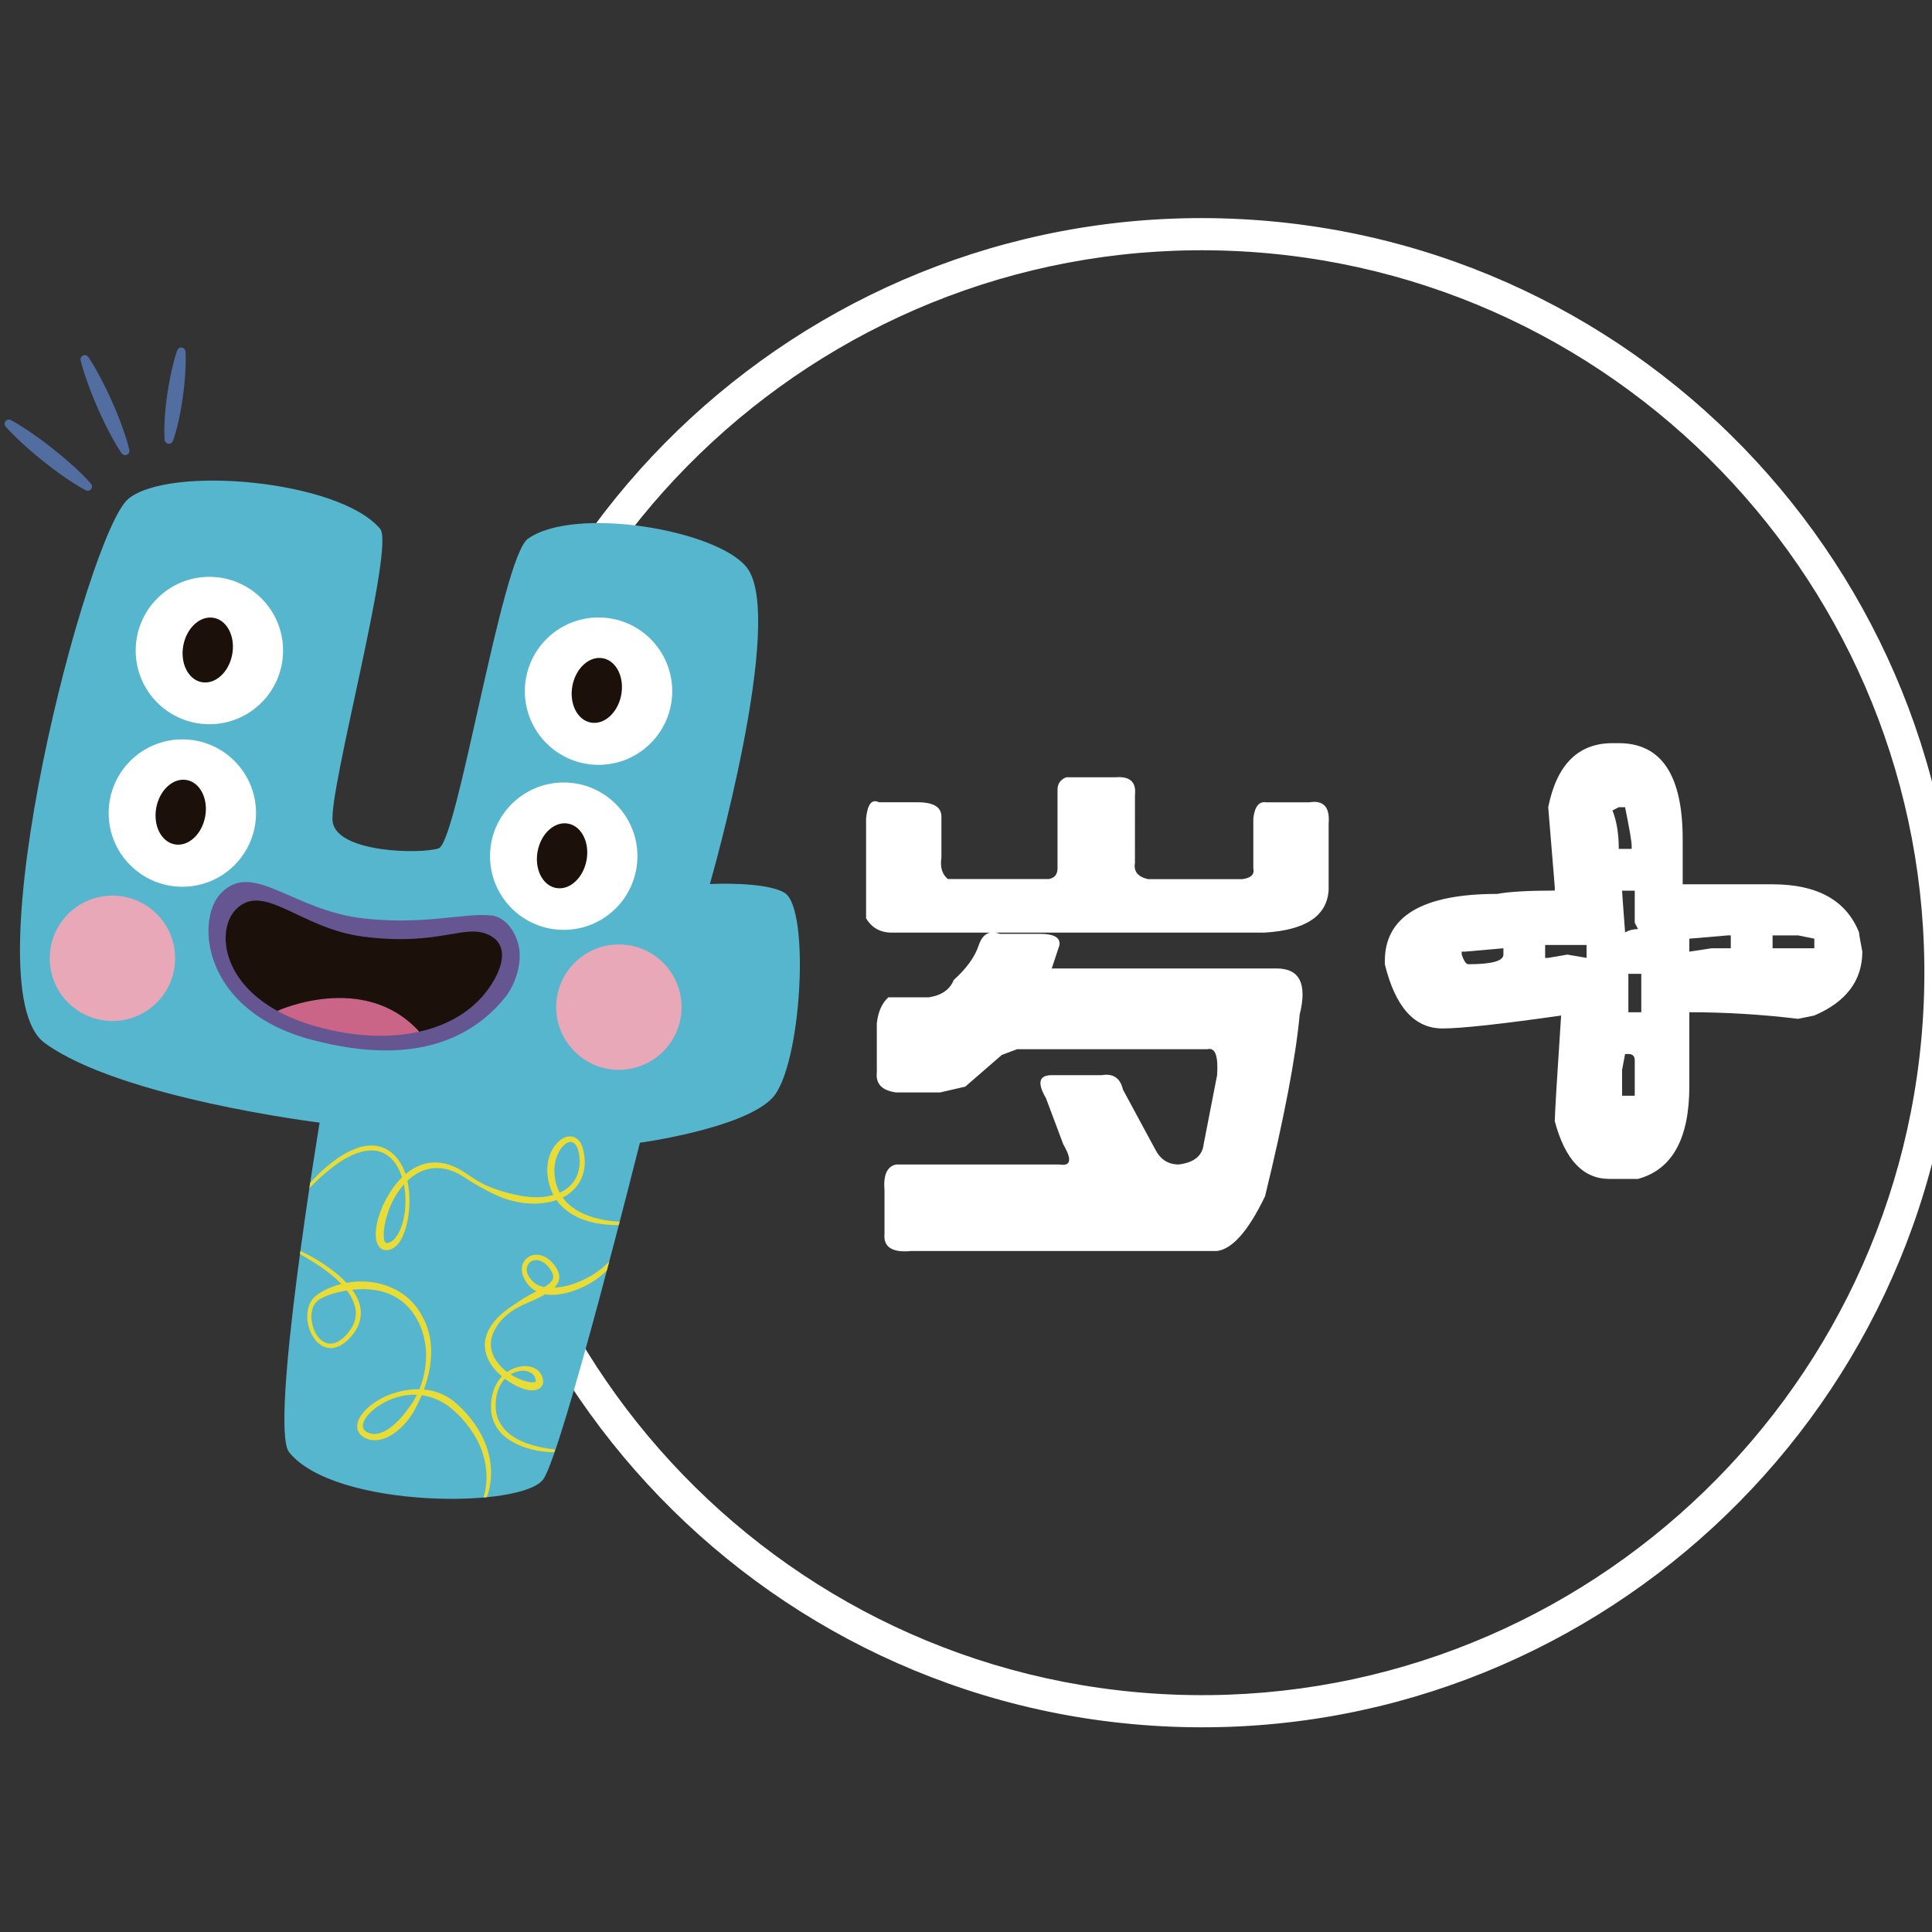 <?xml version="1.0" encoding="utf-8"?>
<!-- Generator: Adobe Illustrator 16.0.0, SVG Export Plug-In . SVG Version: 6.00 Build 0)  -->
<!DOCTYPE svg PUBLIC "-//W3C//DTD SVG 1.1//EN" "http://www.w3.org/Graphics/SVG/1.1/DTD/svg11.dtd">
<svg version="1.1" id="图层_1" xmlns="http://www.w3.org/2000/svg" xmlns:xlink="http://www.w3.org/1999/xlink" x="0px" y="0px"
	 width="70px" height="70px" viewBox="0 0 70 70" enable-background="new 0 0 70 70" xml:space="preserve">
<rect x="0" y="0" width="70" height="70" fill="#333333" stroke="none"/>
<g>
	<g>
		<g>
			<g>
				<path fill="#FFFFFF" d="M42.44,62.561c-15.063-0.61-26.82-13.361-26.21-28.424C16.84,19.072,29.591,7.314,44.653,7.925
					c15.064,0.61,26.822,13.362,26.213,28.425C70.255,51.412,57.505,63.17,42.44,62.561z M44.606,9.089
					C30.187,8.504,17.979,19.762,17.394,34.184c-0.584,14.42,10.673,26.627,25.093,27.213C56.91,61.98,69.118,50.723,69.702,36.303
					C70.286,21.88,59.028,9.673,44.606,9.089z"/>
			</g>
		</g>
	</g>
</g>
<g>
	<path fill="#FFFFFF" d="M41.121,31.27c-0.052,0.301,0.104,0.496,0.468,0.582h3.43c0.312-0.043,0.44-0.172,0.391-0.389v-1.811
		c0.051-0.43,0.207-0.625,0.468-0.582h1.56c0.52-0.086,0.752,0.173,0.701,0.775v2.393c-0.053,0.949-0.832,1.467-2.339,1.553H32.315
		c-0.415,0-0.728-0.172-0.935-0.518V29.65c0.052-0.517,0.208-0.711,0.468-0.582h1.403c0.572,0,0.858,0.174,0.858,0.519v1.487
		c-0.052,0.346,0.025,0.604,0.234,0.775h3.662c0.206-0.041,0.311-0.17,0.311-0.388v-2.846c0-0.216,0.104-0.365,0.313-0.453h1.792
		c0.52-0.042,0.754,0.173,0.701,0.647L41.121,31.27L41.121,31.27z M36.227,33.835h1.462c0.51,0,0.742,0.14,0.695,0.418l-0.277,0.836
		h8.147c0.836,0,1.114,0.558,0.836,1.671c-0.14,1.532-0.558,3.727-1.254,6.581c-0.604,1.255-1.185,1.915-1.741,1.985H33.022
		c-0.696,0.068-1.022-0.141-0.975-0.627v-1.567c-0.047-0.557,0.092-0.87,0.418-0.94h5.919c0.418,0.07,0.465-0.174,0.141-0.729
		l-0.627-1.672c-0.326-0.558-0.256-0.836,0.209-0.836h1.811c0.418-0.069,0.673,0.104,0.768,0.522l1.184,2.193
		c0.186,0.348,0.464,0.521,0.836,0.521c0.557-0.069,0.857-0.313,0.904-0.73l0.488-2.508c0.047-0.696-0.07-1.01-0.349-0.939h-6.896
		l-0.557,0.209l-1.323,1.148l-0.906,0.209h-1.602c-0.511-0.068-0.744-0.313-0.696-0.73v-1.775c0.046-0.418,0.185-0.73,0.418-0.94
		h1.462c0.464-0.069,0.766-0.278,0.905-0.627c0.464-0.417,0.766-0.835,0.905-1.253C35.598,33.836,35.854,33.695,36.227,33.835z"/>
	<path fill="#FFFFFF" d="M58.422,26.926h0.229c1.545,0,2.316,1.161,2.316,3.482v1.632h3.254c1.625,0,2.67,0.58,3.135,1.741
		c0,0.053,0.039,0.285,0.119,0.697c0,1.047-0.58,1.819-1.742,2.317l-0.586,0.119c-1.313-0.159-2.627-0.239-3.939-0.239v2.678
		c0,1.902-0.62,3.023-1.859,3.361h-1.045c-0.941,0-1.6-0.695-1.971-2.089c0-0.239,0.076-1.517,0.229-3.83
		c-2.194,0.312-3.627,0.468-4.297,0.468c-1.016,0-1.711-0.775-2.09-2.328v-0.109c0-1.625,1.356-2.438,4.068-2.438
		c0.432-0.08,1.128-0.121,2.09-0.121v-0.119l-0.238-2.904C56.406,27.699,57.183,26.926,58.422,26.926z M53.08,34.479h-0.12v0.108
		c0.08,0.231,0.159,0.349,0.239,0.349c0.849,0,1.272-0.117,1.272-0.349v-0.229L53.08,34.479z M55.983,34.238v0.468h0.109
		l0.697-0.119l0.695,0.119v-0.468H55.983z M58.422,29.363c0.152,0.379,0.229,0.843,0.229,1.394h0.467v-0.108
		c0-0.152-0.079-0.621-0.238-1.403h-0.229L58.422,29.363z M58.771,32.27c0,0.045,0.037,0.551,0.109,1.512
		c0.141-0.08,0.295-0.119,0.469-0.119l-0.119-0.229V32.27H58.771z M58.88,38.188l-0.109,0.578V39.7h0.459v-1.283
		c0-0.151-0.078-0.229-0.229-0.229H58.88z M58.999,35.283v1.393h0.468v-1.393H58.999z M61.208,34.01v0.469l0.807-0.121h0.695v-0.467
		h-0.109L61.208,34.01z M64.224,33.891v0.467h1.512V34.01l-0.588-0.119H64.224z"/>
</g>
<g>
	<path fill="#526DA0" d="M5.964,15.936c0,0-0.018-0.209-0.007-0.518c0.009-0.309,0.044-0.718,0.102-1.123
		c0.059-0.406,0.14-0.809,0.217-1.107c0.074-0.299,0.146-0.496,0.146-0.496c0.029-0.08,0.118-0.121,0.199-0.09
		c0.058,0.021,0.096,0.074,0.1,0.133c0,0,0.015,0.209,0.004,0.518c-0.01,0.309-0.042,0.719-0.099,1.124
		c-0.057,0.406-0.135,0.808-0.212,1.106c-0.075,0.3-0.151,0.496-0.151,0.496c-0.03,0.08-0.12,0.121-0.2,0.09
		C6.006,16.045,5.97,15.993,5.964,15.936z"/>
	<path fill="#526DA0" d="M4.411,16.428c0,0-0.136-0.191-0.305-0.496c-0.171-0.302-0.377-0.714-0.563-1.136
		c-0.185-0.421-0.349-0.853-0.458-1.183c-0.11-0.328-0.163-0.557-0.164-0.557c-0.018-0.084,0.034-0.166,0.117-0.186
		c0.063-0.014,0.125,0.013,0.16,0.063c0,0,0.134,0.192,0.302,0.496c0.17,0.303,0.379,0.713,0.566,1.135
		c0.188,0.42,0.352,0.851,0.46,1.182c0.11,0.329,0.16,0.559,0.16,0.559c0.018,0.082-0.034,0.164-0.117,0.182
		C4.506,16.502,4.444,16.477,4.411,16.428z"/>
	<path fill="#526DA0" d="M3.109,17.766c0,0-0.21-0.108-0.503-0.3c-0.294-0.188-0.671-0.46-1.033-0.75
		c-0.363-0.288-0.711-0.597-0.962-0.84c-0.253-0.241-0.407-0.42-0.407-0.42c-0.056-0.063-0.048-0.161,0.016-0.218
		c0.049-0.041,0.118-0.047,0.172-0.02c0,0,0.209,0.11,0.501,0.303c0.293,0.189,0.672,0.459,1.035,0.748
		c0.364,0.289,0.713,0.594,0.964,0.836c0.252,0.242,0.405,0.424,0.405,0.424c0.055,0.064,0.046,0.162-0.019,0.217
		C3.23,17.787,3.165,17.792,3.109,17.766z"/>
	<g>
		<g>
			<defs>
				<path id="SVGID_1_" d="M13.774,19.161c-1.491-1.769-7.634-2.31-9.122-1.089c-1.486,1.22-5.766,17.71-3.039,19.712
					c2.727,2.002,9.968,2.891,9.968,2.891s-1.835,11.031-1.106,11.942c1.65,2.057,8.504,2.051,9.219,0.965
					c0.714-1.085,3.491-12.178,3.491-12.178s3.733-0.51,4.792-1.616c1.061-1.106,1.391-6.863,0.451-7.438
					c-0.694-0.424-2.708-0.32-2.708-0.32s2.771-9.633,1.339-11.467c-1.069-1.367-6.252-2.248-7.935-1.039
					c-0.952,0.685-2.552,11-3.233,11.215s-3.683,0.154-3.838-0.965C11.896,28.654,14.32,19.809,13.774,19.161z"/>
			</defs>
			<clipPath id="SVGID_2_">
				<use xlink:href="#SVGID_1_"  overflow="visible"/>
			</clipPath>
			<path clip-path="url(#SVGID_2_)" fill="#56B6CE" d="M13.774,19.161c-1.491-1.769-7.634-2.31-9.122-1.089
				c-1.486,1.22-5.766,17.71-3.039,19.712c2.727,2.002,9.968,2.891,9.968,2.891s-1.835,11.031-1.106,11.942
				c1.65,2.057,8.504,2.051,9.219,0.965c0.714-1.085,3.491-12.178,3.491-12.178s3.733-0.51,4.792-1.616
				c1.061-1.106,1.391-6.863,0.451-7.438c-0.694-0.424-2.708-0.32-2.708-0.32s2.771-9.633,1.339-11.467
				c-1.069-1.367-6.252-2.248-7.935-1.039c-0.952,0.685-2.552,11-3.233,11.215s-3.683,0.154-3.838-0.965
				C11.896,28.654,14.32,19.809,13.774,19.161z"/>
		</g>
		<g>
			<defs>
				<path id="SVGID_3_" d="M13.774,19.161c-1.491-1.769-7.634-2.31-9.122-1.089c-1.486,1.22-5.766,17.71-3.039,19.712
					c2.727,2.002,9.968,2.891,9.968,2.891s-1.835,11.031-1.106,11.942c1.65,2.057,8.504,2.051,9.219,0.965
					c0.714-1.085,3.491-12.178,3.491-12.178s3.733-0.51,4.792-1.616c1.061-1.106,1.391-6.863,0.451-7.438
					c-0.694-0.424-2.708-0.32-2.708-0.32s2.771-9.633,1.339-11.467c-1.069-1.367-6.252-2.248-7.935-1.039
					c-0.952,0.685-2.552,11-3.233,11.215s-3.683,0.154-3.838-0.965C11.896,28.654,14.32,19.809,13.774,19.161z"/>
			</defs>
			<clipPath id="SVGID_4_">
				<use xlink:href="#SVGID_3_"  overflow="visible"/>
			</clipPath>
			<g clip-path="url(#SVGID_4_)">
				<circle fill="#FFFFFF" cx="7.586" cy="23.57" r="2.67"/>
				
					<ellipse transform="matrix(0.187 -0.982 0.982 0.187 -16.999 26.548)" fill="#1C100A" cx="7.535" cy="23.541" rx="1.186" ry="0.901"/>
			</g>
		</g>
		<g>
			<defs>
				<path id="SVGID_5_" d="M13.774,19.161c-1.491-1.769-7.634-2.31-9.122-1.089c-1.486,1.22-5.766,17.71-3.039,19.712
					c2.727,2.002,9.968,2.891,9.968,2.891s-1.835,11.031-1.106,11.942c1.65,2.057,8.504,2.051,9.219,0.965
					c0.714-1.085,3.491-12.178,3.491-12.178s3.733-0.51,4.792-1.616c1.061-1.106,1.391-6.863,0.451-7.438
					c-0.694-0.424-2.708-0.32-2.708-0.32s2.771-9.633,1.339-11.467c-1.069-1.367-6.252-2.248-7.935-1.039
					c-0.952,0.685-2.552,11-3.233,11.215s-3.683,0.154-3.838-0.965C11.896,28.654,14.32,19.809,13.774,19.161z"/>
			</defs>
			<clipPath id="SVGID_6_">
				<use xlink:href="#SVGID_5_"  overflow="visible"/>
			</clipPath>
			<g clip-path="url(#SVGID_6_)">
				<circle fill="#FFFFFF" cx="6.607" cy="29.459" r="2.67"/>
				
					<ellipse transform="matrix(0.187 -0.982 0.982 0.187 -23.578 30.364)" fill="#1C100A" cx="6.558" cy="29.429" rx="1.186" ry="0.901"/>
			</g>
		</g>
		<g>
			<defs>
				<path id="SVGID_7_" d="M13.774,19.161c-1.491-1.769-7.634-2.31-9.122-1.089c-1.486,1.22-5.766,17.71-3.039,19.712
					c2.727,2.002,9.968,2.891,9.968,2.891s-1.835,11.031-1.106,11.942c1.65,2.057,8.504,2.051,9.219,0.965
					c0.714-1.085,3.491-12.178,3.491-12.178s3.733-0.51,4.792-1.616c1.061-1.106,1.391-6.863,0.451-7.438
					c-0.694-0.424-2.708-0.32-2.708-0.32s2.771-9.633,1.339-11.467c-1.069-1.367-6.252-2.248-7.935-1.039
					c-0.952,0.685-2.552,11-3.233,11.215s-3.683,0.154-3.838-0.965C11.896,28.654,14.32,19.809,13.774,19.161z"/>
			</defs>
			<clipPath id="SVGID_8_">
				<use xlink:href="#SVGID_7_"  overflow="visible"/>
			</clipPath>
			<g clip-path="url(#SVGID_8_)">
				<circle fill="#FFFFFF" cx="21.686" cy="25.042" r="2.67"/>
				
					<ellipse transform="matrix(0.187 -0.982 0.982 0.187 -6.983 41.583)" fill="#1C100A" cx="21.635" cy="25.011" rx="1.186" ry="0.9"/>
			</g>
		</g>
		<g>
			<defs>
				<path id="SVGID_9_" d="M13.774,19.161c-1.491-1.769-7.634-2.31-9.122-1.089c-1.486,1.22-5.766,17.71-3.039,19.712
					c2.727,2.002,9.968,2.891,9.968,2.891s-1.835,11.031-1.106,11.942c1.65,2.057,8.504,2.051,9.219,0.965
					c0.714-1.085,3.491-12.178,3.491-12.178s3.733-0.51,4.792-1.616c1.061-1.106,1.391-6.863,0.451-7.438
					c-0.694-0.424-2.708-0.32-2.708-0.32s2.771-9.633,1.339-11.467c-1.069-1.367-6.252-2.248-7.935-1.039
					c-0.952,0.685-2.552,11-3.233,11.215s-3.683,0.154-3.838-0.965C11.896,28.654,14.32,19.809,13.774,19.161z"/>
			</defs>
			<clipPath id="SVGID_10_">
				<use xlink:href="#SVGID_9_"  overflow="visible"/>
			</clipPath>
			<g clip-path="url(#SVGID_10_)">
				<circle fill="#FFFFFF" cx="20.425" cy="31.021" r="2.67"/>
				
					<ellipse transform="matrix(0.187 -0.982 0.982 0.187 -13.879 45.219)" fill="#1C100A" cx="20.374" cy="30.992" rx="1.187" ry="0.901"/>
			</g>
		</g>
		<g>
			<defs>
				<path id="SVGID_11_" d="M13.774,19.161c-1.491-1.769-7.634-2.31-9.122-1.089c-1.486,1.22-5.766,17.71-3.039,19.712
					c2.727,2.002,9.968,2.891,9.968,2.891s-1.835,11.031-1.106,11.942c1.65,2.057,8.504,2.051,9.219,0.965
					c0.714-1.085,3.491-12.178,3.491-12.178s3.733-0.51,4.792-1.616c1.061-1.106,1.391-6.863,0.451-7.438
					c-0.694-0.424-2.708-0.32-2.708-0.32s2.771-9.633,1.339-11.467c-1.069-1.367-6.252-2.248-7.935-1.039
					c-0.952,0.685-2.552,11-3.233,11.215s-3.683,0.154-3.838-0.965C11.896,28.654,14.32,19.809,13.774,19.161z"/>
			</defs>
			<clipPath id="SVGID_12_">
				<use xlink:href="#SVGID_11_"  overflow="visible"/>
			</clipPath>
			<g clip-path="url(#SVGID_12_)">
				<path fill="#655691" d="M7.988,32.382c-0.908,0.978-0.646,4.226,3.257,5.278c4.06,1.096,6.055-0.279,7.063-1.532
					c0.384-0.478,0.663-1.345,0.447-2.003c-0.2-0.613-0.588-0.924-0.971-0.959c-1.008-0.092-2.388,0.352-4.587,0.113
					C10.583,32.996,9.146,31.139,7.988,32.382z"/>
				<g>
					<path fill="#CB6588" d="M15.168,37.354l0.007,0.029c-1.104,0.246-2.394,0.18-3.721-0.195c-0.538-0.149-0.999-0.34-1.39-0.553
						l0.012-0.021C10.078,36.611,13.186,35.201,15.168,37.354z"/>
					<path fill="#1C100A" d="M17.755,33.895c0.611,0.324,0.487,0.996,0.172,1.569c-0.559,1.015-1.542,1.654-2.751,1.919
						l-0.007-0.029c-1.983-2.152-5.092-0.74-5.092-0.74l-0.012,0.021c-2.099-1.146-2.187-3.006-1.519-3.684
						c1.008-1.023,2.323,0.693,4.62,0.986C15.984,34.297,16.856,33.423,17.755,33.895z"/>
				</g>
			</g>
		</g>
		<g>
			<defs>
				<path id="SVGID_13_" d="M13.774,19.161c-1.491-1.769-7.634-2.31-9.122-1.089c-1.486,1.22-5.766,17.71-3.039,19.712
					c2.727,2.002,9.968,2.891,9.968,2.891s-1.835,11.031-1.106,11.942c1.65,2.057,8.504,2.051,9.219,0.965
					c0.714-1.085,3.491-12.178,3.491-12.178s3.733-0.51,4.792-1.616c1.061-1.106,1.391-6.863,0.451-7.438
					c-0.694-0.424-2.708-0.32-2.708-0.32s2.771-9.633,1.339-11.467c-1.069-1.367-6.252-2.248-7.935-1.039
					c-0.952,0.685-2.552,11-3.233,11.215s-3.683,0.154-3.838-0.965C11.896,28.654,14.32,19.809,13.774,19.161z"/>
			</defs>
			<clipPath id="SVGID_14_">
				<use xlink:href="#SVGID_13_"  overflow="visible"/>
			</clipPath>
			<path clip-path="url(#SVGID_14_)" fill="#E9DC36" d="M11.137,42.977c0,0,0.06-0.074,0.179-0.205
				c0.12-0.129,0.298-0.317,0.553-0.529c0.257-0.208,0.58-0.46,1.024-0.629c0.219-0.082,0.48-0.141,0.755-0.094
				c0.279,0.043,0.537,0.196,0.73,0.431c0.381,0.47,0.481,1.124,0.454,1.771c-0.024,0.327-0.077,0.664-0.208,0.992
				c-0.067,0.163-0.149,0.332-0.313,0.465c-0.081,0.063-0.188,0.114-0.308,0.118l-0.044-0.002c-0.011-0.001-0.04-0.007-0.059-0.012
				c-0.039-0.013-0.07-0.028-0.1-0.05c-0.058-0.047-0.095-0.104-0.12-0.157c-0.092-0.214-0.071-0.406-0.05-0.595
				c0.024-0.188,0.078-0.369,0.141-0.547c0.128-0.352,0.31-0.686,0.54-0.99c0.233-0.303,0.533-0.574,0.906-0.721
				c0.373-0.154,0.805-0.129,1.166,0.016c0.372,0.142,0.659,0.406,0.975,0.576c0.319,0.184,0.668,0.304,1.012,0.398
				c0.345,0.094,0.693,0.161,1.041,0.164c0.344,0.005,0.688-0.061,0.975-0.219c0.289-0.153,0.501-0.42,0.575-0.727
				c0.038-0.152,0.052-0.31,0.037-0.466c-0.015-0.155-0.038-0.315-0.109-0.435c-0.067-0.122-0.171-0.184-0.282-0.145
				c-0.11,0.033-0.215,0.131-0.29,0.24c-0.151,0.223-0.223,0.491-0.231,0.748c-0.009,0.535,0.208,0.99,0.534,1.271
				c0.32,0.285,0.695,0.418,1,0.498c0.309,0.08,0.563,0.106,0.734,0.117c0.172,0.012,0.263,0.008,0.263,0.008
				c0.03-0.002,0.055,0.021,0.056,0.051s-0.021,0.054-0.048,0.057c0,0-0.097,0.012-0.274,0.012c-0.178-0.002-0.44-0.009-0.77-0.072
				c-0.325-0.069-0.731-0.191-1.108-0.5c-0.185-0.155-0.355-0.359-0.466-0.612c-0.06-0.123-0.1-0.257-0.133-0.399
				c-0.025-0.132-0.05-0.283-0.046-0.434c0.006-0.301,0.088-0.624,0.297-0.889c0.104-0.129,0.241-0.254,0.436-0.299
				c0.095-0.021,0.208-0.008,0.298,0.047c0.09,0.051,0.152,0.131,0.194,0.213c0.085,0.166,0.104,0.338,0.126,0.507
				c0.018,0.172,0.005,0.353-0.037,0.524c-0.082,0.354-0.329,0.674-0.653,0.86c-0.323,0.19-0.702,0.267-1.075,0.274
				c-0.376,0.01-0.753-0.055-1.111-0.174c-0.358-0.123-0.69-0.309-1.018-0.492c-0.336-0.186-0.621-0.428-0.963-0.536
				c-0.336-0.117-0.701-0.114-1.021,0.019c-0.32,0.131-0.589,0.375-0.801,0.656c-0.214,0.281-0.368,0.605-0.471,0.938
				c-0.052,0.164-0.088,0.332-0.112,0.496c-0.021,0.16-0.026,0.336,0.015,0.448c0.01,0.027,0.023,0.045,0.033,0.056
				c0.004,0.006,0.012,0.008,0.014,0.01c0.002,0-0.006,0.002,0.003,0.002c0.007,0.002,0.034,0.004,0.022,0.005
				c0.056,0.003,0.115-0.015,0.173-0.05c0.118-0.072,0.212-0.209,0.285-0.352c0.142-0.287,0.204-0.613,0.223-0.924
				c0.039-0.625-0.098-1.246-0.435-1.654c-0.167-0.195-0.4-0.332-0.629-0.361c-0.232-0.034-0.464,0.012-0.668,0.082
				c-0.414,0.146-0.736,0.383-0.989,0.58c-0.501,0.406-0.745,0.688-0.745,0.688c-0.02,0.021-0.053,0.023-0.075,0.005
				C11.122,43.033,11.12,42.998,11.137,42.977z"/>
		</g>
		<g>
			<defs>
				<path id="SVGID_15_" d="M13.774,19.161c-1.491-1.769-7.634-2.31-9.122-1.089c-1.486,1.22-5.766,17.71-3.039,19.712
					c2.727,2.002,9.968,2.891,9.968,2.891s-1.835,11.031-1.106,11.942c1.65,2.057,8.504,2.051,9.219,0.965
					c0.714-1.085,3.491-12.178,3.491-12.178s3.733-0.51,4.792-1.616c1.061-1.106,1.391-6.863,0.451-7.438
					c-0.694-0.424-2.708-0.32-2.708-0.32s2.771-9.633,1.339-11.467c-1.069-1.367-6.252-2.248-7.935-1.039
					c-0.952,0.685-2.552,11-3.233,11.215s-3.683,0.154-3.838-0.965C11.896,28.654,14.32,19.809,13.774,19.161z"/>
			</defs>
			<clipPath id="SVGID_16_">
				<use xlink:href="#SVGID_15_"  overflow="visible"/>
			</clipPath>
			<circle clip-path="url(#SVGID_16_)" fill="#E8A8B8" cx="4.074" cy="34.721" r="2.271"/>
		</g>
		<g>
			<defs>
				<path id="SVGID_17_" d="M13.774,19.161c-1.491-1.769-7.634-2.31-9.122-1.089c-1.486,1.22-5.766,17.71-3.039,19.712
					c2.727,2.002,9.968,2.891,9.968,2.891s-1.835,11.031-1.106,11.942c1.65,2.057,8.504,2.051,9.219,0.965
					c0.714-1.085,3.491-12.178,3.491-12.178s3.733-0.51,4.792-1.616c1.061-1.106,1.391-6.863,0.451-7.438
					c-0.694-0.424-2.708-0.32-2.708-0.32s2.771-9.633,1.339-11.467c-1.069-1.367-6.252-2.248-7.935-1.039
					c-0.952,0.685-2.552,11-3.233,11.215s-3.683,0.154-3.838-0.965C11.896,28.654,14.32,19.809,13.774,19.161z"/>
			</defs>
			<clipPath id="SVGID_18_">
				<use xlink:href="#SVGID_17_"  overflow="visible"/>
			</clipPath>
			<circle clip-path="url(#SVGID_18_)" fill="#E8A8B8" cx="22.423" cy="36.49" r="2.271"/>
		</g>
		<g>
			<defs>
				<path id="SVGID_19_" d="M13.774,19.161c-1.491-1.769-7.634-2.31-9.122-1.089c-1.486,1.22-5.766,17.71-3.039,19.712
					c2.727,2.002,9.968,2.891,9.968,2.891s-1.835,11.031-1.106,11.942c1.65,2.057,8.504,2.051,9.219,0.965
					c0.714-1.085,3.491-12.178,3.491-12.178s3.733-0.51,4.792-1.616c1.061-1.106,1.391-6.863,0.451-7.438
					c-0.694-0.424-2.708-0.32-2.708-0.32s2.771-9.633,1.339-11.467c-1.069-1.367-6.252-2.248-7.935-1.039
					c-0.952,0.685-2.552,11-3.233,11.215s-3.683,0.154-3.838-0.965C11.896,28.654,14.32,19.809,13.774,19.161z"/>
			</defs>
			<clipPath id="SVGID_20_">
				<use xlink:href="#SVGID_19_"  overflow="visible"/>
			</clipPath>
			<path clip-path="url(#SVGID_20_)" fill="#E9DC36" d="M10.788,45.282c0,0,0.092,0.04,0.258,0.122
				c0.167,0.086,0.409,0.211,0.699,0.406c0.286,0.196,0.634,0.447,0.95,0.832c0.154,0.192,0.302,0.428,0.358,0.717
				c0.058,0.283-0.007,0.611-0.184,0.871c-0.083,0.131-0.19,0.252-0.307,0.357c-0.124,0.109-0.268,0.204-0.446,0.241
				c-0.175,0.042-0.376-0.007-0.52-0.117c-0.148-0.106-0.251-0.258-0.33-0.416c-0.146-0.323-0.195-0.716-0.033-1.079
				c0.084-0.182,0.255-0.314,0.417-0.408c0.165-0.096,0.34-0.172,0.522-0.232c0.726-0.241,1.599-0.199,2.304,0.23
				c0.352,0.211,0.638,0.529,0.829,0.891c0.051,0.091,0.088,0.181,0.133,0.281c0.034,0.094,0.069,0.182,0.095,0.285
				c0.053,0.202,0.082,0.403,0.088,0.609c0.023,0.818-0.255,1.595-0.641,2.29c-0.207,0.341-0.484,0.646-0.836,0.854
				c-0.177,0.101-0.38,0.174-0.6,0.164c-0.111,0-0.213-0.033-0.318-0.08c-0.085-0.043-0.195-0.123-0.243-0.233
				c-0.056-0.114-0.048-0.241-0.019-0.345c0.032-0.103,0.082-0.191,0.14-0.271c0.116-0.16,0.258-0.287,0.408-0.394
				c0.3-0.219,0.637-0.359,0.977-0.442c0.34-0.082,0.689-0.104,1.022-0.051c0.333,0.05,0.639,0.192,0.892,0.375
				c0.487,0.392,0.82,0.837,1.053,1.278c0.228,0.442,0.317,0.877,0.334,1.23c0.014,0.357-0.042,0.634-0.091,0.816
				c-0.052,0.184-0.099,0.276-0.099,0.276c-0.013,0.025-0.045,0.036-0.072,0.025c-0.025-0.015-0.036-0.044-0.025-0.072
				c0,0,0.036-0.083,0.073-0.261c0.037-0.176,0.07-0.441,0.038-0.773c-0.029-0.33-0.131-0.732-0.358-1.139
				c-0.22-0.4-0.564-0.833-1.007-1.172c-0.443-0.328-1.073-0.512-1.719-0.36c-0.318,0.071-0.632,0.214-0.908,0.416
				c-0.136,0.103-0.264,0.22-0.358,0.354c-0.095,0.137-0.152,0.303-0.092,0.412c0.031,0.06,0.076,0.097,0.156,0.137
				c0.066,0.025,0.145,0.051,0.224,0.049c0.159,0.004,0.323-0.061,0.471-0.15c0.302-0.187,0.551-0.472,0.771-0.771
				c0.465-0.598,0.693-1.396,0.636-2.156c-0.06-0.746-0.437-1.504-1.076-1.872c-0.644-0.376-1.429-0.344-2.108-0.185
				c-0.172,0.041-0.341,0.095-0.499,0.167c-0.158,0.071-0.295,0.155-0.368,0.302c-0.154,0.283-0.108,0.652,0.02,0.939
				c0.125,0.289,0.407,0.515,0.684,0.44c0.273-0.065,0.491-0.31,0.642-0.536c0.154-0.234,0.201-0.504,0.149-0.746
				c-0.054-0.242-0.173-0.461-0.316-0.643c-0.288-0.368-0.622-0.621-0.898-0.816c-0.563-0.387-0.918-0.555-0.918-0.555
				c-0.027-0.014-0.038-0.045-0.025-0.07C10.729,45.281,10.76,45.271,10.788,45.282z"/>
		</g>
		<g>
			<defs>
				<path id="SVGID_21_" d="M13.774,19.161c-1.491-1.769-7.634-2.31-9.122-1.089c-1.486,1.22-5.766,17.71-3.039,19.712
					c2.727,2.002,9.968,2.891,9.968,2.891s-1.835,11.031-1.106,11.942c1.65,2.057,8.504,2.051,9.219,0.965
					c0.714-1.085,3.491-12.178,3.491-12.178s3.733-0.51,4.792-1.616c1.061-1.106,1.391-6.863,0.451-7.438
					c-0.694-0.424-2.708-0.32-2.708-0.32s2.771-9.633,1.339-11.467c-1.069-1.367-6.252-2.248-7.935-1.039
					c-0.952,0.685-2.552,11-3.233,11.215s-3.683,0.154-3.838-0.965C11.896,28.654,14.32,19.809,13.774,19.161z"/>
			</defs>
			<clipPath id="SVGID_22_">
				<use xlink:href="#SVGID_21_"  overflow="visible"/>
			</clipPath>
			<path clip-path="url(#SVGID_22_)" fill="#E9DC36" d="M20.053,52.618c0,0-0.074,0-0.211-0.011
				c-0.137-0.01-0.338-0.031-0.587-0.096c-0.248-0.064-0.552-0.164-0.855-0.375c-0.303-0.201-0.583-0.587-0.607-1.05
				c-0.013-0.229,0.007-0.457,0.086-0.696c0.077-0.231,0.213-0.459,0.419-0.627c0.205-0.162,0.47-0.273,0.76-0.265
				c0.144,0.006,0.3,0.045,0.428,0.153c0.063,0.054,0.117,0.125,0.151,0.205c0.017,0.037,0.028,0.08,0.035,0.123l0.004,0.017
				l0.001,0.021c0.001,0.008,0.002,0.012,0.002,0.028c0,0.03-0.003,0.062-0.01,0.091c-0.029,0.129-0.161,0.209-0.249,0.223
				c-0.094,0.021-0.177,0.017-0.254,0.008c-0.157-0.021-0.295-0.077-0.43-0.139c-0.267-0.129-0.508-0.304-0.721-0.517
				c-0.208-0.212-0.384-0.483-0.435-0.8c-0.025-0.156-0.019-0.318,0.026-0.471c0.021-0.078,0.048-0.146,0.085-0.225
				c0.033-0.063,0.066-0.126,0.111-0.191c0.168-0.256,0.397-0.455,0.634-0.625c0.241-0.168,0.485-0.33,0.733-0.471
				c0.245-0.142,0.508-0.25,0.708-0.4c0.099-0.076,0.166-0.164,0.166-0.256c0.003-0.101-0.047-0.198-0.127-0.311
				c-0.134-0.197-0.361-0.347-0.57-0.296c-0.21,0.039-0.319,0.278-0.234,0.479c0.073,0.197,0.258,0.379,0.432,0.44
				c0.19,0.071,0.401,0.085,0.602,0.065c0.405-0.028,0.773-0.168,1.074-0.321c0.304-0.151,0.546-0.328,0.723-0.496
				c0.179-0.163,0.292-0.319,0.355-0.433c0.032-0.057,0.054-0.1,0.066-0.131c0.014-0.031,0.02-0.047,0.02-0.047l0.002-0.006
				c0.012-0.027,0.044-0.039,0.071-0.027c0.026,0.013,0.038,0.039,0.03,0.066c0,0-0.006,0.016-0.018,0.051
				c-0.01,0.037-0.03,0.088-0.059,0.15c-0.059,0.128-0.165,0.309-0.343,0.498c-0.178,0.191-0.424,0.395-0.74,0.574
				c-0.318,0.172-0.701,0.332-1.16,0.382c-0.226,0.017-0.48,0.005-0.719-0.113c-0.25-0.127-0.412-0.333-0.51-0.6
				c-0.04-0.132-0.05-0.29,0.016-0.433c0.063-0.142,0.198-0.25,0.351-0.287c0.153-0.035,0.314-0.002,0.447,0.067
				c0.135,0.071,0.241,0.175,0.334,0.294c0.076,0.104,0.179,0.25,0.178,0.432c0.004,0.188-0.123,0.342-0.235,0.436
				c-0.238,0.193-0.497,0.313-0.753,0.43c-0.259,0.112-0.521,0.219-0.751,0.383c-0.227,0.162-0.43,0.361-0.563,0.597
				c-0.035,0.056-0.065,0.122-0.095,0.188c-0.022,0.053-0.045,0.121-0.058,0.184c-0.027,0.128-0.034,0.258-0.01,0.384
				c0.045,0.254,0.195,0.485,0.383,0.674s0.422,0.332,0.663,0.431c0.12,0.049,0.245,0.084,0.36,0.103
				c0.058,0.008,0.114,0.008,0.153-0.001c0.043-0.01,0.044-0.012,0.049-0.018c0.001-0.008,0.002-0.01,0.003-0.012
				c0.001,0,0-0.016,0-0.021c0,0,0-0.018,0-0.006l-0.001-0.008c-0.002-0.025-0.007-0.047-0.014-0.07
				c-0.012-0.047-0.035-0.088-0.067-0.127c-0.065-0.076-0.174-0.123-0.287-0.144c-0.231-0.032-0.475,0.058-0.651,0.201
				c-0.372,0.294-0.459,0.797-0.424,1.194c0.032,0.41,0.271,0.723,0.537,0.922c0.269,0.199,0.555,0.303,0.791,0.371
				c0.476,0.133,0.762,0.146,0.762,0.146c0.029-0.001,0.052,0.023,0.051,0.056c-0.001,0.029-0.023,0.049-0.053,0.051h-0.001V52.618z
				"/>
		</g>
	</g>
</g>
</svg>
